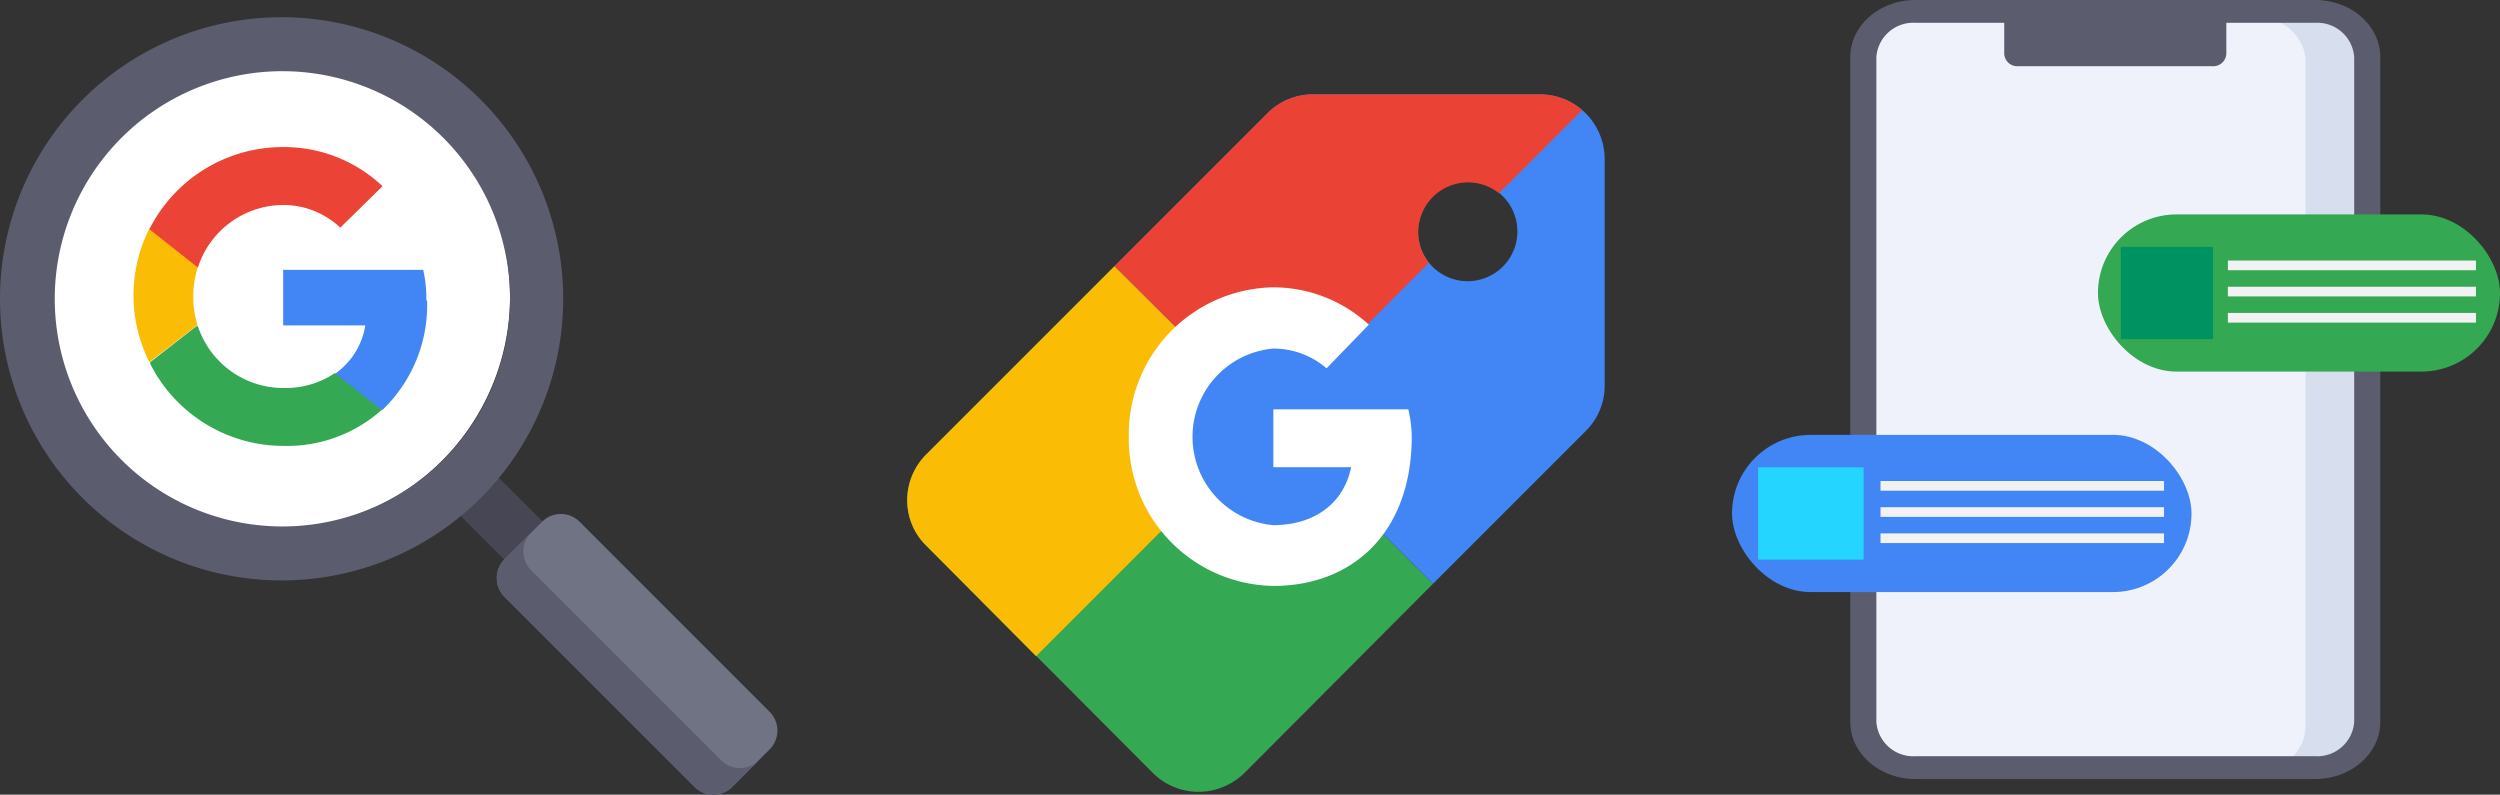 <svg height="76.858" viewBox="0 0 241.787 76.858" width="241.787" xmlns="http://www.w3.org/2000/svg" xmlns:xlink="http://www.w3.org/1999/xlink"><rect x="0" y="0" width="241.787" height="76.858" fill="#333333" stroke="none"/><clipPath id="a"><path d="m0 0h67.453v67.427h-67.453z"/></clipPath><path d="m75.769 28a22.469 22.469 0 1 1 -22.469 22.469 22.469 22.469 0 0 1 22.469-22.469" fill="#fff" transform="translate(-48.912 -21.795)"/><path d="m0 0h5.22v11.007h-5.22z" fill="#464655" transform="matrix(.707 -.707 .707 .707 42.298 47.649)"/><path d="m130.142 111.9-18.383-18.379a2.572 2.572 0 0 1 0-3.631l3.631-3.631a2.572 2.572 0 0 1 3.631 0l18.379 18.383a2.572 2.572 0 0 1 0 3.631l-3.631 3.631a2.572 2.572 0 0 1 -3.627-.004z" fill="#707384" transform="translate(-62.962 -35.797)"/><path d="m74.735 76.47a27.235 27.235 0 1 1 27.235-27.235 27.235 27.235 0 0 1 -27.235 27.235m0-49.25a22.015 22.015 0 1 0 15.616 6.421 22.015 22.015 0 0 0 -15.616-6.421z" fill="#5b5d6e" transform="translate(-47.5 -20.334)"/><path d="m132.714 109.915-18.383-18.384a2.572 2.572 0 0 1 0-3.631l-2.572 2.572a2.572 2.572 0 0 0 0 3.631l18.384 18.384a2.572 2.572 0 0 0 3.631 0l2.572-2.572a2.572 2.572 0 0 1 -3.631 0" fill="#5b5d6e" transform="translate(-62.962 -36.379)"/><path d="m97.544 57.25a12.331 12.331 0 0 0 -.3-2.95h-13.544v5.371h7.944a7.036 7.036 0 0 1 -2.95 4.69v.151l4.312 3.329h.3a14.051 14.051 0 0 0 4.314-10.591" fill="#4285f4" transform="translate(-56.314 -28.198)"/><path d="m79.561 73.075a13.769 13.769 0 0 0 9.532-3.48l-4.539-3.556a8.549 8.549 0 0 1 -4.993 1.437 8.7 8.7 0 0 1 -8.246-5.976h-.151l-4.464 3.48v.151a14.45 14.45 0 0 0 12.861 7.944" fill="#34a853" transform="translate(-52.175 -29.951)"/><path d="m70.8 58.457a8.852 8.852 0 0 1 -.454-2.875 9.305 9.305 0 0 1 .454-2.875v-.227l-4.544-3.48h-.151a14.374 14.374 0 0 0 0 12.937l4.69-3.631" fill="#fbbc05" transform="translate(-51.655 -26.908)"/><path d="m79.537 44.2a8.019 8.019 0 0 1 5.523 2.194l4.085-4.01a13.844 13.844 0 0 0 -9.684-3.784 14.45 14.45 0 0 0 -12.861 7.943l4.69 3.707a8.7 8.7 0 0 1 8.247-6.05" fill="#eb4335" transform="translate(-52.15 -24.375)"/><g clip-path="url(#a)" transform="translate(87.742 9.128)"><g fill-rule="evenodd"><path d="m64.555 18.067a4.813 4.813 0 1 0 -4.813-4.813 4.813 4.813 0 0 0 4.813 4.813m-34.155-1.451 14.77-14.77a6.2 6.2 0 0 1 4.418-1.846h21.957a6.264 6.264 0 0 1 6.264 6.2s0 0 0 .066v21.889a6.132 6.132 0 0 1 -1.846 4.418l-14.77 14.77z" fill="#4285f4" transform="translate(-10.355)"/><path d="m50.837 55.927-18.2 18.265a6.4 6.4 0 0 1 -4.418 1.846 6.264 6.264 0 0 1 -4.484-1.846l-21.889-21.958a6.132 6.132 0 0 1 -1.846-4.418 6.264 6.264 0 0 1 1.846-4.416l18.2-18.2z" fill="#34a853" transform="translate(0 -8.584)"/><path d="m12.462 62.916-10.616-10.682a6.132 6.132 0 0 1 -1.846-4.418 6.264 6.264 0 0 1 1.846-4.416l18.2-18.2 15.1 15.034z" fill="#fbbc05" transform="translate(0 -8.584)"/><path d="m75.633 1.517a6.264 6.264 0 0 0 -4.088-1.517h-21.957a6.2 6.2 0 0 0 -4.418 1.846l-14.77 14.77 15.1 15.034 15.3-15.364a4.813 4.813 0 0 1 6.792-6.726z" fill="#ea4335" transform="translate(-10.355)"/></g><path d="m48.225 35.8a9.759 9.759 0 1 1 -6.943 2.835 9.759 9.759 0 0 1 6.943-2.835" fill="#4285f4" transform="translate(-13.08 -12.194)"/><path d="m59.534 40.1h-13.055v5.6h7.521c-.725 3.561-3.627 5.6-7.517 5.6a8.572 8.572 0 0 1 0-17.078 7.912 7.912 0 0 1 5.143 1.912l4.088-4.22a13.649 13.649 0 0 0 -9.235-3.614 14.217 14.217 0 0 0 -13.979 14.44 14.217 14.217 0 0 0 13.979 14.44c7.715 0 13.385-5.209 13.385-14.44a12.4 12.4 0 0 0 -.33-2.637z" fill="#fff" fill-rule="evenodd" transform="translate(-11.07 -9.64)"/></g><path d="m145.749 162.476h-38.649c-2.786 0-5.045-1.976-5.045-4.415v-64.307c0-2.438 2.259-4.415 5.045-4.415h38.646c2.786 0 5.045 1.976 5.045 4.415v64.307c.004 2.439-2.255 4.415-5.042 4.415z" fill="#eff2fa" transform="translate(78.152 -88.235)"/><path d="m150.4 89.339h-38.65a5.616 5.616 0 0 0 -2.226.453h34.906c2.787 0 5.046 1.976 5.046 4.415v64.308a4.4 4.4 0 0 1 -2.82 3.962h3.744c2.786 0 5.046-1.977 5.046-4.415v-64.308c0-2.438-2.259-4.415-5.045-4.415z" fill="#d7deed" transform="translate(73.506 -88.235)"/><path d="m143.671 161.344h-38.646c-3.478 0-6.307-2.476-6.307-5.519v-64.307c0-3.043 2.829-5.519 6.307-5.519h38.645c3.478 0 6.307 2.476 6.307 5.519v64.307c0 3.043-2.829 5.519-6.306 5.519zm-38.646-73.138a3.576 3.576 0 0 0 -3.784 3.311v64.307a3.576 3.576 0 0 0 3.784 3.311h38.645a3.576 3.576 0 0 0 3.784-3.311v-64.306a3.576 3.576 0 0 0 -3.784-3.311z" fill="#5b5d6e" transform="translate(80.231 -85.999)"/><path d="m158.278 94.64h-18.789a1.27 1.27 0 0 1 -1.346-1.177v-4.124h21.48v4.123a1.27 1.27 0 0 1 -1.345 1.178z" fill="#5b5d6e" transform="translate(55.695 -88.235)"/><rect fill="#34a853" height="15.201" rx="7.6" width="38.884" x="202.903" y="20.737"/><path d="m205.114 23.876h8.922v8.922h-8.922z" fill="#009362"/><g fill="#f2f2f2"><path d="m215.468 25.198h23.994v.936h-23.994z"/><path d="m215.468 27.732h23.994v.936h-23.994z"/><path d="m215.468 30.265h23.994v.936h-23.994z"/></g><rect fill="#4285f4" height="15.201" rx="7.6" width="44.439" x="167.513" y="42.06"/><path d="m170.039 45.2h10.197v8.922h-10.197z" fill="#24d6ff"/><g fill="#f2f2f2"><path d="m181.873 46.521h27.422v.936h-27.422z"/><path d="m181.873 49.055h27.422v.936h-27.422z"/><path d="m181.873 51.588h27.422v.936h-27.422z"/></g></svg>